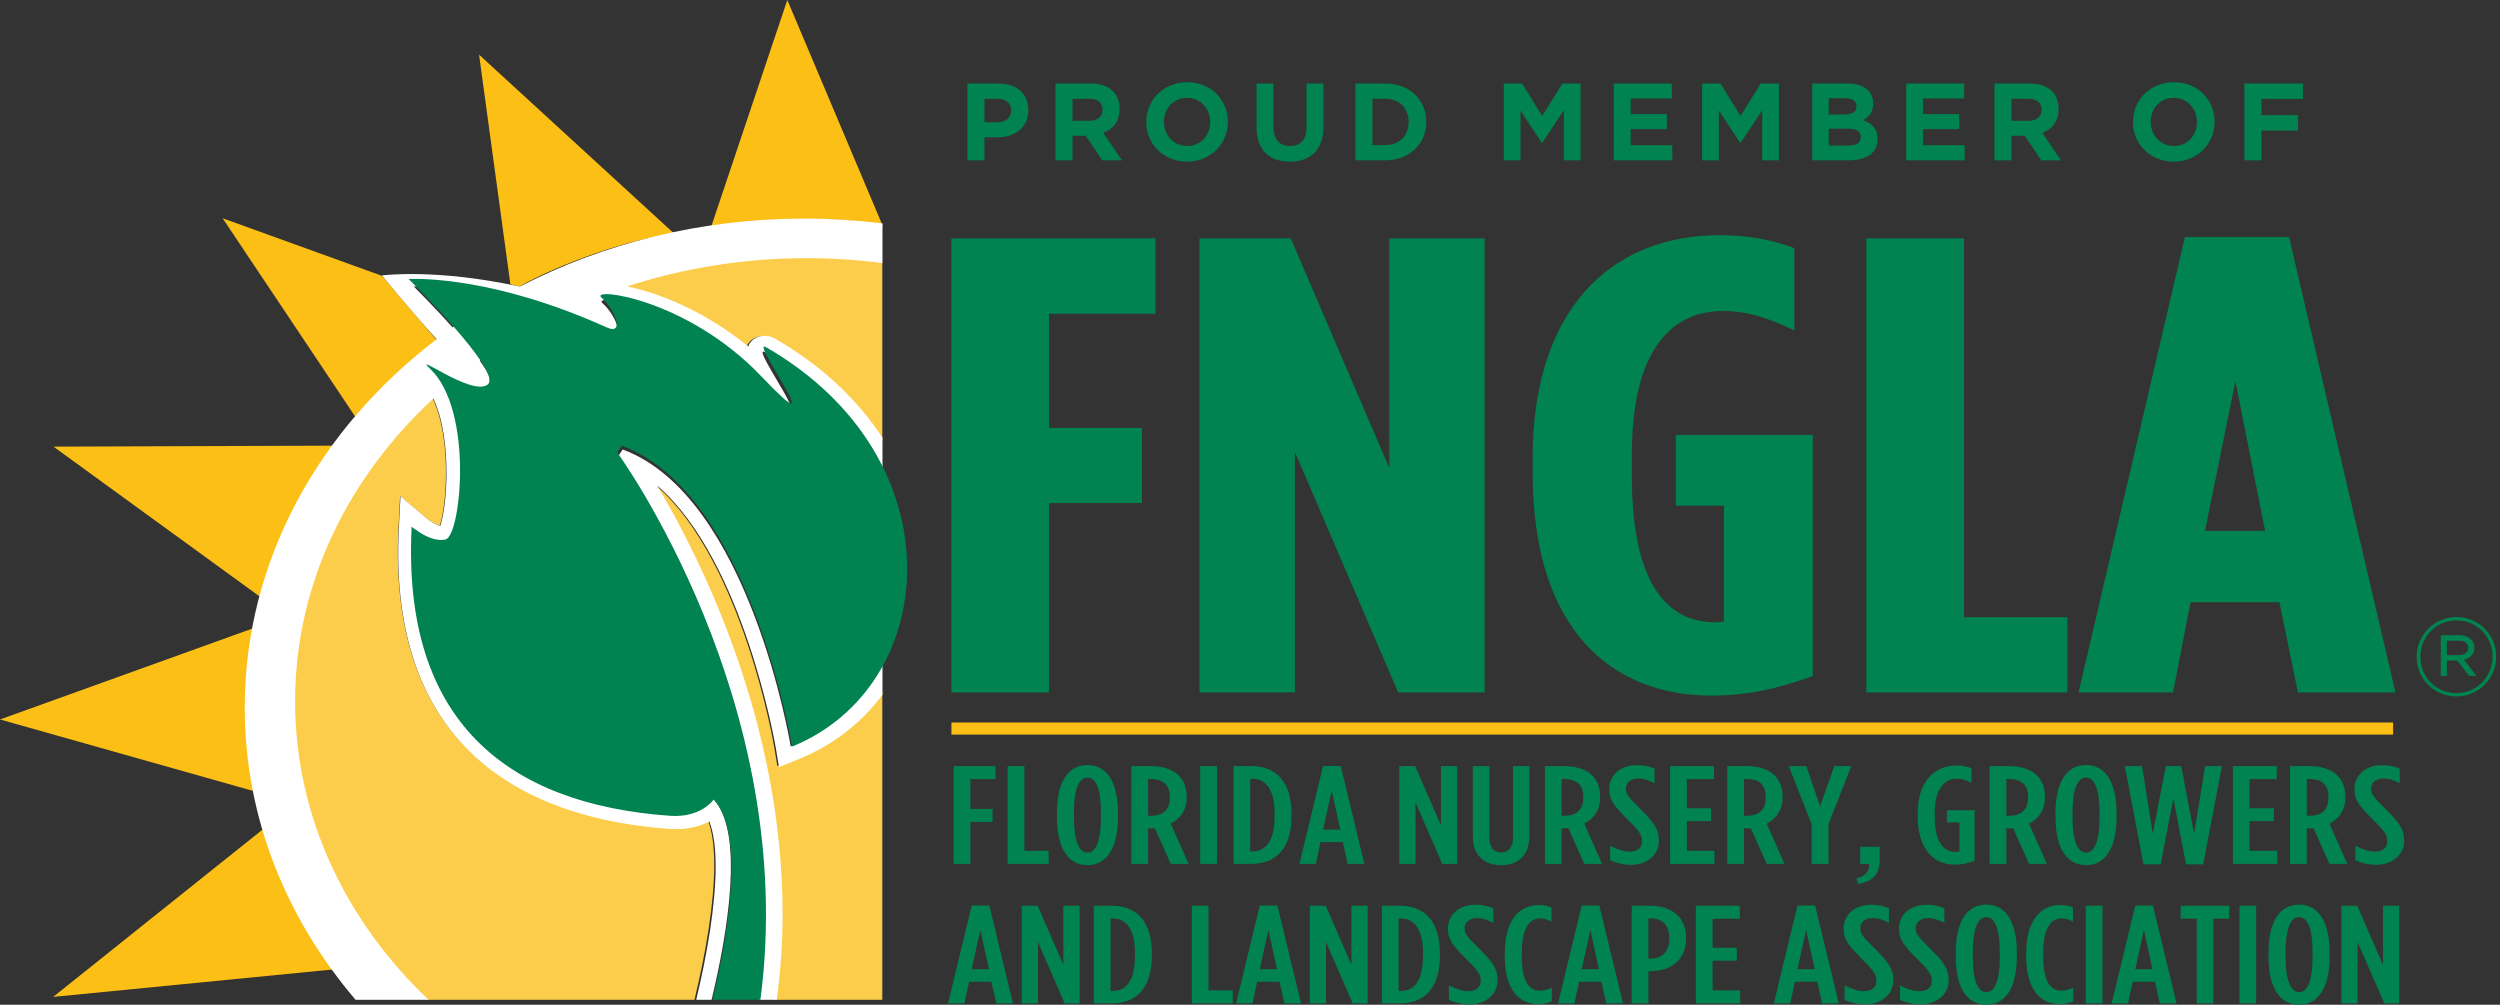 <svg width="637" height="256" viewBox="0 0 637 256" fill="none" xmlns="http://www.w3.org/2000/svg">
<rect x="0" y="0" width="637" height="256" fill="#333333" stroke="none"/>
<path d="M0 183.321L66.52 202.102C63.102 193.451 62.033 169.389 64.874 159.951L0 183.321Z" fill="#FBBF16"/>
<path d="M13.625 113.805L67.049 152.626C68.006 143.523 78.338 121.174 85.393 113.553L13.625 113.805Z" fill="#FBBF16"/>
<path d="M13.552 254.008L85.278 246.974C78.719 239.765 70.04 220.491 67.038 211.266L13.552 254.008Z" fill="#FBBF16"/>
<path d="M200.604 0L181.012 58.357C191.197 55.967 214.249 54.531 224.945 57.606L200.604 0Z" fill="#FBBF16"/>
<path d="M203.142 193.138L198.065 195.2L197.272 190.399C197.185 189.853 189.176 142.706 167.141 123.694C177.942 141.825 198.995 183.48 198.995 232.493C198.995 239.758 198.467 247.204 197.44 254.745H224.81V176.191C219.457 183.641 212.074 189.514 203.142 193.138ZM170.356 210.889C137.294 208.551 98.518 193.376 101.534 134.421L101.953 126.388L108.589 132.017C109.724 132.985 111.021 133.631 112.024 133.981C112.89 131.552 113.631 126.412 113.631 120.448C113.631 113.91 112.74 106.607 110.193 101.446C88.354 121.664 74.96 148.807 74.96 178.679C74.96 207.967 87.816 234.653 108.907 254.745H176.939C179.724 243.35 181.988 230.369 181.988 220.32C181.988 215.767 181.475 211.905 180.392 208.984C177.883 210.27 174.57 211.189 170.356 210.889ZM205.574 65.574C189.162 65.574 173.47 68.219 158.996 73.01C166.572 74.436 178.889 79.024 190.256 88.374C190.469 87.738 190.829 87.141 191.535 86.596C192.709 85.694 194.893 85.107 197.167 86.435C209.09 93.315 218.43 102.211 224.81 112.296V66.808C218.531 66.001 212.112 65.574 205.574 65.574Z" fill="#FCCD4A"/>
<path d="M56.726 55.611L90.966 106.839C94.439 101.539 103.084 93.156 111.435 86.838L97.357 70.297L56.726 55.611Z" fill="#FBBF16"/>
<path d="M132.335 73.029C141.776 67.505 161.512 60.394 171.935 59.664L122.069 13.938L130.043 72.428C130.822 72.624 131.587 72.826 132.335 73.029Z" fill="#FBBF16"/>
<path d="M242.405 176.418H267.301V128.181H290.969V109.017H267.301V79.944H294.409V60.74H242.405V176.418ZM305.639 176.418H329.921V115.119L356.25 176.418H378.28V60.74H353.998V119.254L328.897 60.74H305.639V176.418ZM435.976 177.237C445.558 177.237 452.928 175.435 461.896 172.282V110.819H427.008V128.836H439.252V158.401C438.023 158.564 437.819 158.564 437 158.564C426.804 158.564 415.789 151.644 415.789 121.384V115.774C415.789 90.836 424.756 79.248 439.047 79.248C445.558 79.248 451.086 81.255 457.187 84.203V63.237C452.11 61.272 445.763 59.921 438.228 59.921C410.097 59.921 390.524 79.248 390.524 116.593V120.565C390.524 160.898 411.121 177.237 435.976 177.237ZM475.542 176.418H526.768V157.254H500.438V60.74H475.542V176.418ZM529.614 176.418H553.691L558.154 153.446H580.799L585.508 176.418H610.363L583.256 60.412H556.721L529.614 176.418ZM561.84 135.265L569.579 97.102L577.154 135.265H561.84Z" fill="#008350"/>
<path d="M242.422 184.092H609.76V187.177H242.422V184.092Z" fill="#FBBF16"/>
<path d="M242.999 220.109H247.257V209.422H252.908V206.105H247.257V198.53H253.645V195.213H242.999V220.109ZM256.757 220.109H267.199V216.792H261.016V195.213H256.757V220.109ZM277.078 220.437C281.664 220.437 284.858 216.588 284.858 208.193V207.129C284.858 198.734 281.664 194.926 277.078 194.926C272.491 194.926 269.297 198.734 269.297 207.129V208.193C269.297 216.588 272.491 220.437 277.078 220.437ZM277.078 217.243C275.071 217.243 273.638 214.622 273.638 208.193V207.129C273.638 200.7 275.071 198.12 277.078 198.12C279.125 198.12 280.517 200.7 280.517 207.129V208.193C280.517 214.622 279.125 217.243 277.078 217.243ZM288.277 220.109H292.535V211.06H293.682C293.846 211.06 294.05 211.019 294.255 211.019L298.309 220.109H302.854L298.309 209.872C300.643 208.685 302.363 206.514 302.363 203.239V202.993C302.363 197.67 298.555 195.213 293.191 195.213H288.277V220.109ZM292.535 207.866V198.489H293.15C296.016 198.489 298.063 199.635 298.063 203.034V203.28C298.063 206.473 296.139 207.866 293.272 207.866H292.535ZM305.823 220.109H310.082V195.213H305.823V220.109ZM314.289 220.109H318.834C325.222 220.109 329.071 216.055 329.071 208.07V207.292C329.071 199.267 325.222 195.213 318.834 195.213H314.289V220.109ZM318.548 216.915V198.448H319.162C322.274 198.448 324.772 200.823 324.772 207.292V208.07C324.772 214.54 322.315 216.915 319.203 216.915H318.548ZM331.098 220.109H335.275L336.462 214.581H342.154L343.382 220.109H347.641L341.622 195.172H337.117L331.098 220.109ZM337.117 211.387L339.329 201.396L341.499 211.387H337.117ZM356.547 220.109H360.683V204.467L367.48 220.109H371.289V195.213H367.153V210.282L360.601 195.213H356.547V220.109ZM382.478 220.437C386.695 220.437 389.684 218.021 389.684 213.107V195.213H385.508V213.435C385.508 216.014 384.279 217.202 382.478 217.202C380.717 217.202 379.488 216.014 379.488 213.435V195.213H375.271V213.107C375.271 218.021 378.26 220.437 382.478 220.437ZM393.636 220.109H397.894V211.06H399.041C399.205 211.06 399.41 211.019 399.614 211.019L403.668 220.109H408.213L403.668 209.872C406.002 208.685 407.722 206.514 407.722 203.239V202.993C407.722 197.67 403.914 195.213 398.55 195.213H393.636V220.109ZM397.894 207.866V198.489H398.509C401.375 198.489 403.422 199.635 403.422 203.034V203.28C403.422 206.473 401.498 207.866 398.632 207.866H397.894ZM415.604 220.355C419.535 220.355 422.688 217.898 422.688 214.254V214.172C422.688 211.346 421.624 209.708 417.611 205.777C414.867 203.075 414.294 202.338 414.294 200.945V200.864C414.294 199.308 415.686 198.366 417.406 198.366C418.798 198.366 419.945 198.734 421.583 199.553V195.868C420.272 195.295 418.962 194.967 416.915 194.967C413.066 194.967 410.036 197.383 410.036 201.068V201.109C410.036 203.935 411.387 205.491 415.072 209.176C417.857 211.879 418.389 212.943 418.389 214.335V214.417C418.389 216.137 417.038 216.997 415.195 216.997C413.762 216.997 412.206 216.465 410.281 215.523V219.208C411.878 219.904 413.598 220.355 415.604 220.355ZM425.545 220.109H436.846V216.792H429.803V209.217H435.986V205.941H429.803V198.53H436.723V195.213H425.545V220.109ZM440.122 220.109H444.381V211.06H445.527C445.691 211.06 445.896 211.019 446.1 211.019L450.154 220.109H454.699L450.154 209.872C452.488 208.685 454.208 206.514 454.208 203.239V202.993C454.208 197.67 450.4 195.213 445.036 195.213H440.122V220.109ZM444.381 207.866V198.489H444.995C447.861 198.489 449.909 199.635 449.909 203.034V203.28C449.909 206.473 447.984 207.866 445.118 207.866H444.381ZM461.599 220.109H465.899V209.995L471.713 195.213H467.373L463.769 205.409L460.248 195.213H455.785L461.599 209.995V220.109ZM473.484 225.228C477.17 224.613 478.93 222.648 478.93 219.372V215.769H473.976V220.109H476.228C476.392 221.583 475.737 223.18 473.034 223.753L473.484 225.228ZM498.084 220.314C499.927 220.314 501.319 219.986 503.12 219.29V206.432H496.077V209.545H499.271V216.956C498.821 217.038 498.657 217.079 498.248 217.079C495.545 217.079 492.965 214.909 492.965 208.193V207.129C492.965 201.232 495.34 198.407 498.575 198.407C499.886 198.407 501.073 198.816 502.342 199.471V195.745C501.278 195.336 500.008 195.049 498.452 195.049C492.842 195.049 488.625 199.185 488.625 207.292V208.07C488.625 216.588 492.924 220.314 498.084 220.314ZM506.97 220.109H511.228V211.06H512.375C512.538 211.06 512.743 211.019 512.948 211.019L517.002 220.109H521.547L517.002 209.872C519.336 208.685 521.056 206.514 521.056 203.239V202.993C521.056 197.67 517.247 195.213 511.883 195.213H506.97V220.109ZM511.228 207.866V198.489H511.842C514.709 198.489 516.756 199.635 516.756 203.034V203.28C516.756 206.473 514.832 207.866 511.965 207.866H511.228ZM531.518 220.437C536.104 220.437 539.298 216.588 539.298 208.193V207.129C539.298 198.734 536.104 194.926 531.518 194.926C526.932 194.926 523.738 198.734 523.738 207.129V208.193C523.738 216.588 526.932 220.437 531.518 220.437ZM531.518 217.243C529.511 217.243 528.078 214.622 528.078 208.193V207.129C528.078 200.7 529.511 198.12 531.518 198.12C533.565 198.12 534.957 200.7 534.957 207.129V208.193C534.957 214.622 533.565 217.243 531.518 217.243ZM546.157 220.232H550.538L553.773 203.361L557.008 220.232H561.389L566.139 195.213H561.881L559.055 212.452L555.779 195.213H551.849L548.532 212.452L545.788 195.213H541.407L546.157 220.232ZM568.944 220.109H580.246V216.792H573.203V209.217H579.386V205.941H573.203V198.53H580.123V195.213H568.944V220.109ZM583.512 220.109H587.77V211.06H588.917C589.08 211.06 589.285 211.019 589.49 211.019L593.544 220.109H598.089L593.544 209.872C595.878 208.685 597.598 206.514 597.598 203.239V202.993C597.598 197.67 593.789 195.213 588.425 195.213H583.512V220.109ZM587.77 207.866V198.489H588.384C591.251 198.489 593.298 199.635 593.298 203.034V203.28C593.298 206.473 591.374 207.866 588.507 207.866H587.77ZM605.48 220.355C609.411 220.355 612.564 217.898 612.564 214.254V214.172C612.564 211.346 611.499 209.708 607.487 205.777C604.743 203.075 604.17 202.338 604.17 200.945V200.864C604.17 199.308 605.562 198.366 607.282 198.366C608.674 198.366 609.821 198.734 611.458 199.553V195.868C610.148 195.295 608.838 194.967 606.79 194.967C602.941 194.967 599.911 197.383 599.911 201.068V201.109C599.911 203.935 601.262 205.491 604.948 209.176C607.732 211.879 608.265 212.943 608.265 214.335V214.417C608.265 216.137 606.913 216.997 605.071 216.997C603.637 216.997 602.081 216.465 600.157 215.523V219.208C601.754 219.904 603.474 220.355 605.48 220.355ZM241.565 255.672H245.742L246.93 250.144H252.621L253.85 255.672H258.108L252.089 230.735H247.585L241.565 255.672ZM247.585 246.951L249.796 236.959L251.966 246.951H247.585ZM260.34 255.672H264.476V240.03L271.273 255.672H275.081V230.776H270.946V245.845L264.394 230.776H260.34V255.672ZM278.705 255.672H283.25C289.638 255.672 293.487 251.619 293.487 243.634V242.856C293.487 234.83 289.638 230.776 283.25 230.776H278.705V255.672ZM282.964 252.478V234.011H283.578C286.69 234.011 289.188 236.386 289.188 242.856V243.634C289.188 250.103 286.731 252.478 283.619 252.478H282.964ZM303.673 255.672H314.115V252.356H307.932V230.776H303.673V255.672ZM314.965 255.672H319.141L320.329 250.144H326.021L327.249 255.672H331.508L325.488 230.735H320.984L314.965 255.672ZM320.984 246.951L323.195 236.959L325.365 246.951H320.984ZM333.739 255.672H337.875V240.03L344.672 255.672H348.48V230.776H344.345V245.845L337.793 230.776H333.739V255.672ZM352.104 255.672H356.65C363.038 255.672 366.887 251.619 366.887 243.634V242.856C366.887 234.83 363.038 230.776 356.65 230.776H352.104V255.672ZM356.363 252.478V234.011H356.977C360.089 234.011 362.587 236.386 362.587 242.856V243.634C362.587 250.103 360.13 252.478 357.018 252.478H356.363ZM374.503 255.918C378.434 255.918 381.587 253.461 381.587 249.817V249.735C381.587 246.91 380.522 245.272 376.509 241.341C373.766 238.638 373.193 237.901 373.193 236.509V236.427C373.193 234.871 374.585 233.929 376.305 233.929C377.697 233.929 378.843 234.298 380.481 235.117V231.431C379.171 230.858 377.861 230.53 375.813 230.53C371.964 230.53 368.934 232.946 368.934 236.632V236.673C368.934 239.498 370.285 241.054 373.971 244.739C376.755 247.442 377.287 248.507 377.287 249.899V249.981C377.287 251.7 375.936 252.56 374.093 252.56C372.66 252.56 371.104 252.028 369.18 251.086V254.772C370.777 255.468 372.496 255.918 374.503 255.918ZM391.762 255.836C393.237 255.836 394.342 255.631 395.407 255.099V251.66C394.342 252.192 393.359 252.438 392.459 252.438C389.756 252.438 387.75 250.39 387.75 243.675V242.815C387.75 236.345 389.756 234.011 392.418 234.011C393.4 234.011 394.26 234.298 395.325 234.83V231.226C394.26 230.776 393.482 230.612 392.008 230.612C387.299 230.612 383.409 234.257 383.409 242.856V243.634C383.409 252.151 387.053 255.836 391.762 255.836ZM396.994 255.672H401.17L402.358 250.144H408.05L409.278 255.672H413.537L407.517 230.735H403.013L396.994 255.672ZM403.013 246.951L405.224 236.959L407.394 246.951H403.013ZM415.758 255.672H420.017V247.442H420.549C425.995 247.442 429.598 244.412 429.598 239.088V239.007C429.598 233.479 425.831 230.776 420.18 230.776H415.758V255.672ZM420.017 244.248V234.011H420.672C423.538 234.011 425.34 235.649 425.34 239.129V239.17C425.34 242.487 423.456 244.248 420.59 244.248H420.017ZM432.106 255.672H443.408V252.356H436.365V244.78H442.548V241.504H436.365V234.093H443.285V230.776H432.106V255.672ZM451.976 255.672H456.153L457.341 250.144H463.032L464.261 255.672H468.519L462.5 230.735H457.996L451.976 255.672ZM457.996 246.951L460.207 236.959L462.377 246.951H457.996ZM475.327 255.918C479.258 255.918 482.411 253.461 482.411 249.817V249.735C482.411 246.91 481.346 245.272 477.333 241.341C474.59 238.638 474.017 237.901 474.017 236.509V236.427C474.017 234.871 475.409 233.929 477.129 233.929C478.521 233.929 479.668 234.298 481.305 235.117V231.431C479.995 230.858 478.685 230.53 476.637 230.53C472.788 230.53 469.758 232.946 469.758 236.632V236.673C469.758 239.498 471.109 241.054 474.795 244.739C477.579 247.442 478.111 248.507 478.111 249.899V249.981C478.111 251.7 476.76 252.56 474.918 252.56C473.484 252.56 471.928 252.028 470.004 251.086V254.772C471.601 255.468 473.321 255.918 475.327 255.918ZM489.434 255.918C493.365 255.918 496.518 253.461 496.518 249.817V249.735C496.518 246.91 495.453 245.272 491.44 241.341C488.697 238.638 488.123 237.901 488.123 236.509V236.427C488.123 234.871 489.515 233.929 491.235 233.929C492.628 233.929 493.774 234.298 495.412 235.117V231.431C494.102 230.858 492.791 230.53 490.744 230.53C486.895 230.53 483.865 232.946 483.865 236.632V236.673C483.865 239.498 485.216 241.054 488.901 244.739C491.686 247.442 492.218 248.507 492.218 249.899V249.981C492.218 251.7 490.867 252.56 489.024 252.56C487.591 252.56 486.035 252.028 484.11 251.086V254.772C485.707 255.468 487.427 255.918 489.434 255.918ZM506.11 256C510.696 256 513.89 252.151 513.89 243.757V242.692C513.89 234.298 510.696 230.489 506.11 230.489C501.523 230.489 498.33 234.298 498.33 242.692V243.757C498.33 252.151 501.523 256 506.11 256ZM506.11 252.806C504.103 252.806 502.67 250.185 502.67 243.757V242.692C502.67 236.263 504.103 233.683 506.11 233.683C508.157 233.683 509.549 236.263 509.549 242.692V243.757C509.549 250.185 508.157 252.806 506.11 252.806ZM524.628 255.836C526.102 255.836 527.208 255.631 528.273 255.099V251.659C527.208 252.192 526.225 252.438 525.324 252.438C522.622 252.438 520.615 250.39 520.615 243.675V242.815C520.615 236.345 522.622 234.011 525.284 234.011C526.266 234.011 527.126 234.298 528.191 234.83V231.226C527.126 230.776 526.348 230.612 524.874 230.612C520.165 230.612 516.275 234.257 516.275 242.856V243.634C516.275 252.151 519.919 255.836 524.628 255.836ZM531.456 255.672H535.715V230.776H531.456V255.672ZM538.049 255.672H542.226L543.413 250.144H549.105L550.333 255.672H554.592L548.573 230.735H544.068L538.049 255.672ZM544.068 246.951L546.28 236.959L548.45 246.951H544.068ZM559.731 255.672H563.949V234.093H568.002V230.776H555.636V234.093H559.731V255.672ZM570.613 255.672H574.871V230.776H570.613V255.672ZM585.805 256C590.391 256 593.585 252.151 593.585 243.757V242.692C593.585 234.298 590.391 230.489 585.805 230.489C581.218 230.489 578.024 234.298 578.024 242.692V243.757C578.024 252.151 581.218 256 585.805 256ZM585.805 252.806C583.798 252.806 582.365 250.185 582.365 243.757V242.692C582.365 236.263 583.798 233.683 585.805 233.683C587.852 233.683 589.244 236.263 589.244 242.692V243.757C589.244 250.185 587.852 252.806 585.805 252.806ZM596.584 255.672H600.72V240.03L607.517 255.672H611.325V230.776H607.19V245.845L600.638 230.776H596.584V255.672Z" fill="#008350"/>
<path d="M115.323 83.428C111.032 78.623 106.713 74.276 105.417 72.987C104.917 72.945 105.162 72.736 105.417 72.987C107.387 73.165 115.361 73.103 127.448 75.748C123.251 78.127 119.201 80.685 115.323 83.428ZM224.856 67.019V56.924C218.364 56.135 211.746 55.694 205.009 55.694C178.509 55.694 153.71 62.029 132.448 73.026C110.969 68.35 97.321 70.178 97.321 70.178C97.321 70.178 104.767 79.28 111.256 86.43C81.31 109.275 62.361 142.847 62.361 180.312C62.361 208.214 72.865 233.973 90.598 254.743H109.187C88.071 234.679 75.195 207.997 75.195 178.712C75.195 148.871 88.582 121.753 110.41 101.563C112.898 106.727 113.768 113.981 113.768 120.47C113.768 126.456 113.024 131.61 112.154 134.045C111.147 133.699 109.844 133.046 108.708 132.078L102.052 126.431L101.629 134.486C98.6 193.643 137.511 208.86 170.678 211.208C174.903 211.516 178.233 210.59 180.749 209.304C181.835 212.232 182.353 216.104 182.353 220.671C182.353 230.622 180.137 243.425 177.398 254.743H181.311C185.235 238.393 189.851 212.19 181.762 203.524C181.762 203.524 178.624 208.189 170.79 207.623C129.649 204.712 103.289 183.639 105.784 134.905C105.784 134.905 110.571 139.028 114.337 138.102C117.751 137.281 120.784 111.717 113.289 98.946C114.002 98.331 114.743 97.74 115.473 97.136C118.995 98.907 123.111 100.539 124.907 99.141C126.123 98.201 124.733 95.357 122.238 91.877C128.486 87.373 135.233 83.376 142.386 79.937C146.31 81.269 150.447 82.834 154.818 84.749C159.64 86.863 156.733 80.038 153.55 77.285C150.363 74.539 174.962 77.344 193.768 97.094C212.578 116.857 190.333 87.072 194.96 89.756C209.566 98.188 219.325 108.897 224.856 120.68V111.556C218.469 101.738 209.255 93.076 197.584 86.339C195.295 85.014 193.108 85.601 191.93 86.506C191.221 87.055 190.861 87.649 190.651 88.288C179.48 79.109 167.411 74.507 159.78 72.97C174.036 68.336 189.47 65.782 205.6 65.782C212.141 65.782 218.57 66.212 224.856 67.019ZM201.473 190.208C201.473 190.208 191.008 126.389 158.658 114.54L157.509 116.232C157.509 116.232 203.811 179.662 193.426 254.743H197.916C198.905 247.339 199.411 240.029 199.411 232.886C199.411 183.709 178.292 141.918 167.457 123.727C189.568 142.802 197.598 190.107 197.689 190.652L198.482 195.47L203.573 193.405C212.288 189.869 219.521 184.191 224.856 177.007V168.869C219.982 178.272 212.036 185.924 201.473 190.208Z" fill="white"/>
<path d="M124.256 97.985C120.227 101.116 104.643 89.197 109.678 94.047C120.786 104.767 117.387 136.523 113.553 137.445C109.734 138.385 104.891 134.21 104.891 134.21C102.361 183.573 129.061 204.915 170.733 207.865C178.668 208.431 181.845 203.713 181.845 203.713C189.902 212.344 185.514 238.135 181.586 254.74H193.749C203.802 179.062 157.28 115.296 157.28 115.296L158.444 113.58C191.213 125.583 201.811 190.229 201.811 190.229C239.66 174.876 244.384 116.854 195.217 88.477C190.524 85.755 213.058 115.928 194.004 95.91C174.957 75.902 150.044 73.064 153.269 75.846C156.494 78.634 159.415 85.602 154.555 83.411C126.433 70.737 107.351 70.964 104.105 71.087C104.105 71.087 128.306 94.854 124.256 97.985Z" fill="#008350"/>
<path d="M625.882 177.452C631.533 177.452 636.037 172.865 636.037 167.337V167.296C636.037 161.769 631.615 157.223 625.923 157.223C620.232 157.223 615.768 161.809 615.768 167.337V167.378C615.768 172.906 620.191 177.452 625.882 177.452ZM625.882 176.592C620.641 176.592 616.71 172.456 616.71 167.378V167.337C616.71 162.26 620.682 158.083 625.923 158.083C631.165 158.083 635.096 162.219 635.096 167.296V167.337C635.096 172.415 631.124 176.592 625.882 176.592ZM621.91 172.21H623.466V168.32H626.128L629.117 172.21H631.001L627.807 168.075C629.363 167.706 630.469 166.682 630.469 165.003V164.962C630.469 164.103 630.141 163.406 629.65 162.956C628.994 162.26 627.889 161.85 626.578 161.85H621.91V172.21ZM623.466 166.928V163.243H626.497C628.012 163.243 628.913 163.939 628.913 165.044V165.085C628.913 166.273 627.889 166.928 626.415 166.928H623.466Z" fill="#008450"/>
<path d="M246.5 40.849H250.84V34.994H254.075C258.497 34.994 262.019 32.619 262.019 28.114V28.032C262.019 24.061 259.193 21.276 254.525 21.276H246.5V40.849ZM250.84 31.145V25.166H254.157C256.286 25.166 257.637 26.19 257.637 28.114V28.196C257.637 29.875 256.368 31.145 254.239 31.145H250.84ZM268.939 40.849H273.28V34.584H276.637L280.855 40.849H285.892L281.101 33.847C283.598 32.946 285.277 30.94 285.277 27.787V27.746C285.277 25.903 284.704 24.347 283.598 23.242C282.329 21.972 280.405 21.276 277.907 21.276H268.939V40.849ZM273.28 30.776V25.166H277.538C279.627 25.166 280.937 26.108 280.937 27.951V28.032C280.937 29.671 279.708 30.776 277.62 30.776L273.28 30.776ZM302.465 41.177C308.485 41.177 312.866 36.632 312.866 31.063V31.022C312.866 25.453 308.526 20.948 302.506 20.948C296.446 20.948 292.064 25.494 292.064 31.063V31.104C292.064 36.672 296.405 41.177 302.465 41.177ZM302.506 37.205C299.026 37.205 296.569 34.42 296.569 31.063V31.022C296.569 27.664 298.985 24.921 302.465 24.921C305.905 24.921 308.362 27.705 308.362 31.063V31.104C308.362 34.461 305.987 37.205 302.506 37.205ZM328.651 41.177C333.893 41.177 337.21 38.229 337.21 32.332V21.276H332.91V32.496C332.91 35.608 331.313 37.205 328.692 37.205C326.072 37.205 324.475 35.526 324.475 32.332V21.276H320.175V32.455C320.175 38.229 323.369 41.177 328.651 41.177ZM345.368 40.849H353.026C359.168 40.849 363.427 36.591 363.427 31.063V31.022C363.427 25.494 359.168 21.276 353.026 21.276H345.368V40.849ZM349.709 36.959V25.166H353.026C356.547 25.166 358.922 27.582 358.922 31.063V31.104C358.922 34.584 356.547 36.959 353.026 36.959H349.709ZM383.163 40.849H387.422V28.155L392.868 36.427H392.95L398.478 28.073V40.849H402.737V21.276H398.109L392.95 29.548L387.831 21.276H383.163V40.849ZM411.203 40.849H426.108V37H415.502V32.905H424.715V29.056H415.502V25.084H425.985V21.276H411.203V40.849ZM433.703 40.849H437.962V28.155L443.408 36.427H443.49L449.018 28.073V40.849H453.277V21.276H448.649L443.49 29.548L438.371 21.276H433.703V40.849ZM461.743 40.849H471.079C475.501 40.849 478.408 39.047 478.408 35.485V35.403C478.408 32.782 477.016 31.472 474.723 30.612C476.115 29.834 477.303 28.606 477.303 26.395V26.354C477.303 25.002 476.852 23.897 475.951 22.996C474.846 21.89 473.085 21.276 470.833 21.276H461.743V40.849ZM465.96 29.179V25.043H470.219C472.02 25.043 473.044 25.78 473.044 27.05V27.132C473.044 28.565 471.816 29.179 469.932 29.179H465.96ZM465.96 37.082V32.782H470.915C473.126 32.782 474.109 33.56 474.109 34.912V34.953C474.109 36.386 472.962 37.082 471.079 37.082H465.96ZM485.697 40.849H500.602V37H489.997V32.905H499.21V29.056H489.997V25.084H500.479V21.276H485.697V40.849ZM508.198 40.849H512.538V34.584H515.896L520.114 40.849H525.15L520.36 33.847C522.857 32.946 524.536 30.94 524.536 27.787V27.746C524.536 25.903 523.963 24.347 522.857 23.242C521.588 21.972 519.663 21.276 517.166 21.276H508.198V40.849ZM512.538 30.776V25.166H516.797C518.885 25.166 520.196 26.108 520.196 27.951V28.032C520.196 29.671 518.967 30.776 516.879 30.776L512.538 30.776ZM553.886 41.177C559.905 41.177 564.286 36.632 564.286 31.063V31.022C564.286 25.453 559.946 20.948 553.927 20.948C547.866 20.948 543.485 25.494 543.485 31.063V31.104C543.485 36.672 547.825 41.177 553.886 41.177ZM553.927 37.205C550.446 37.205 547.989 34.42 547.989 31.063V31.022C547.989 27.664 550.405 24.921 553.886 24.921C557.325 24.921 559.782 27.705 559.782 31.063V31.104C559.782 34.461 557.407 37.205 553.927 37.205ZM571.882 40.849H576.223V33.274H585.559V29.343H576.223V25.207H586.787V21.276H571.882V40.849Z" fill="#008350"/>
</svg>
